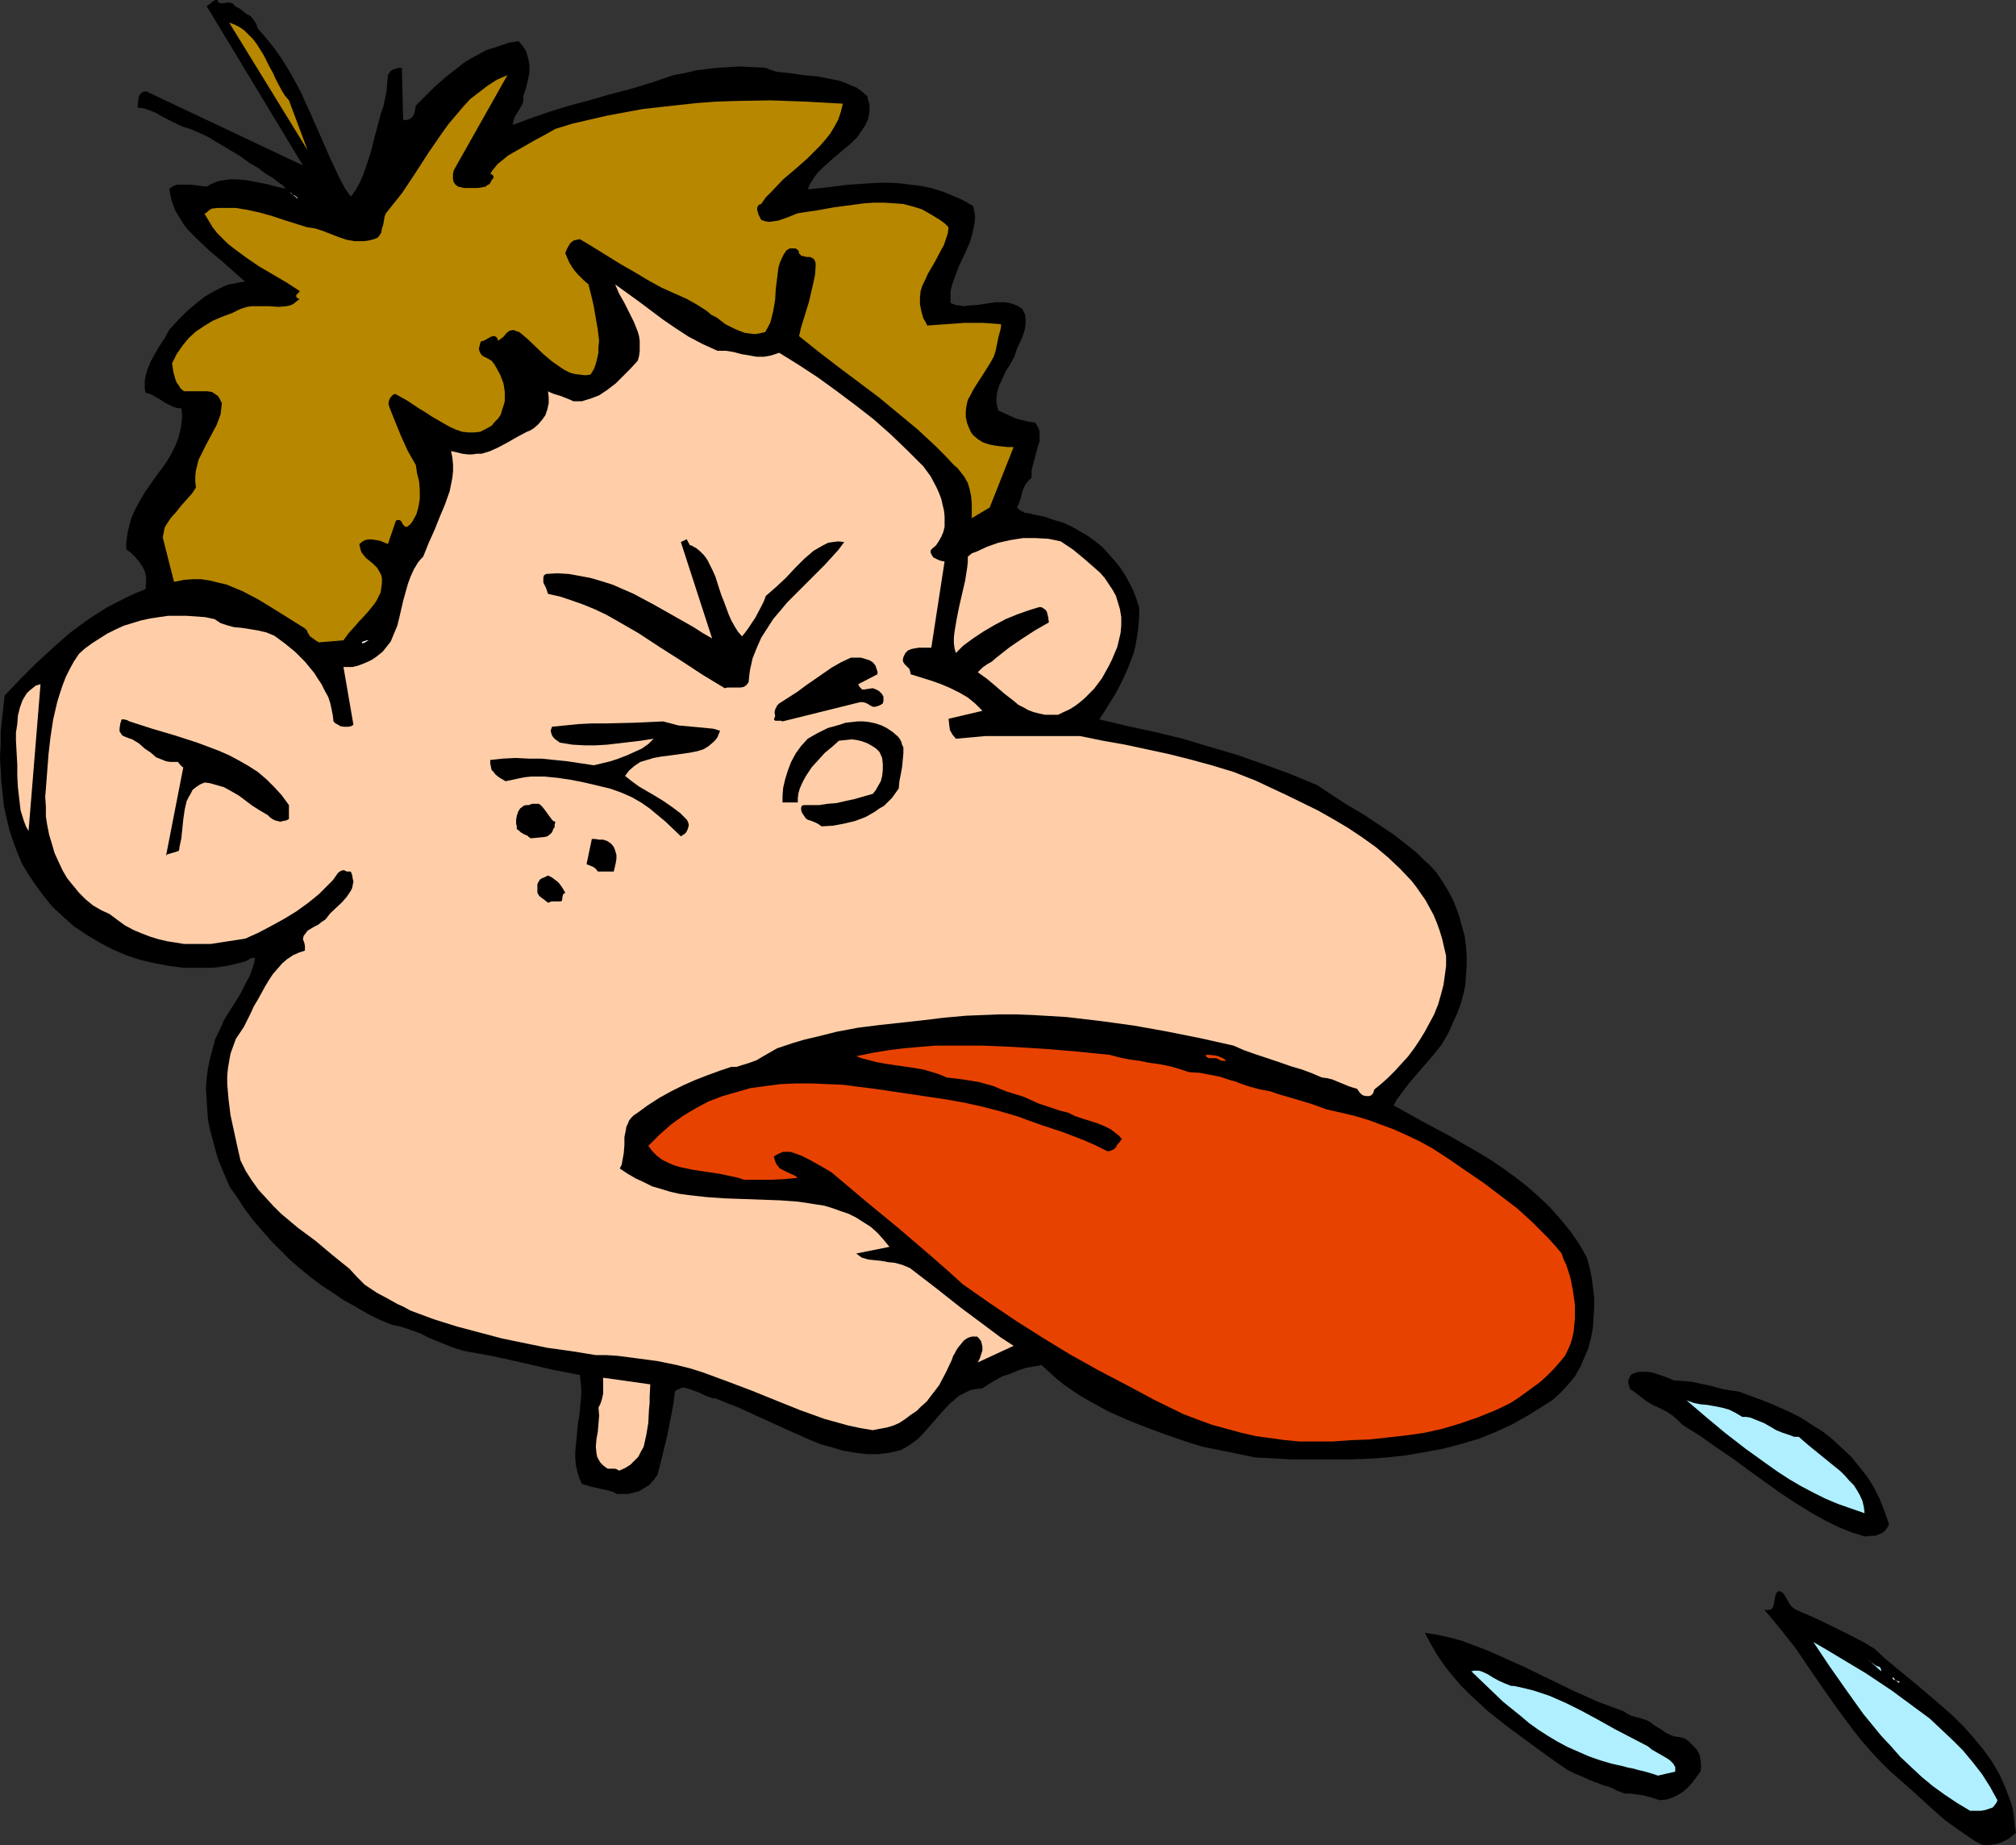 <?xml version="1.0" encoding="UTF-8" standalone="no"?>
<svg
   version="1.0"
   width="129.766mm"
   height="118.785mm"
   id="svg30"
   sodipodi:docname="Tongue Teaser 2.wmf"
   xmlns:inkscape="http://www.inkscape.org/namespaces/inkscape"
   xmlns:sodipodi="http://sodipodi.sourceforge.net/DTD/sodipodi-0.dtd"
   xmlns="http://www.w3.org/2000/svg"
   xmlns:svg="http://www.w3.org/2000/svg">
  <rect width="100%" height="100%" fill="#333333" stroke="none"/>
  <sodipodi:namedview
     id="namedview30"
     pagecolor="#ffffff"
     bordercolor="#000000"
     borderopacity="0.25"
     inkscape:showpageshadow="2"
     inkscape:pageopacity="0.0"
     inkscape:pagecheckerboard="0"
     inkscape:deskcolor="#d1d1d1"
     inkscape:document-units="mm" />
  <defs
     id="defs1">
    <pattern
       id="WMFhbasepattern"
       patternUnits="userSpaceOnUse"
       width="6"
       height="6"
       x="0"
       y="0" />
  </defs>
  <path
     style="fill:#000000;fill-opacity:1;fill-rule:evenodd;stroke:none"
     d="m 482.214,448.789 1.131,0.162 1.131,-0.162 1.131,-0.162 1.131,-0.323 0.97,-0.485 0.97,-0.485 0.97,-0.808 0.808,-0.646 -0.323,-1.939 -0.162,-1.939 -0.323,-1.939 -0.485,-1.778 -0.646,-1.616 -0.646,-1.778 -1.454,-3.232 -1.778,-3.071 -2.101,-2.909 -2.262,-2.747 -2.424,-2.747 -2.586,-2.586 -2.747,-2.424 -5.656,-4.848 -5.494,-4.525 -2.747,-2.263 -2.586,-2.424 -2.424,-1.454 -2.424,-1.293 -4.848,-2.424 -4.686,-2.263 -4.848,-2.101 -0.646,-0.485 -0.646,-0.646 -0.646,-1.131 -0.646,-1.131 -0.485,-0.646 -0.808,-0.485 -0.323,0.162 -0.323,0.162 -0.323,0.646 -0.162,0.808 -0.162,0.97 -0.162,0.808 -0.323,0.646 -0.323,0.323 h -0.323 l -0.646,0.162 -0.646,-0.162 3.878,4.687 3.717,4.687 3.394,5.01 3.555,5.171 3.555,5.01 3.717,5.01 1.939,2.424 2.101,2.424 2.262,2.424 2.262,2.263 2.747,2.424 2.747,2.424 5.333,4.848 2.747,2.424 2.909,2.101 3.07,2.101 1.454,0.97 z"
     id="path1" />
  <path
     style="fill:#ffffff;fill-opacity:1;fill-rule:evenodd;stroke:none"
     d="m 483.507,444.749 3.878,-1.131 z"
     id="path2" />
  <path
     style="fill:#afefff;fill-opacity:1;fill-rule:evenodd;stroke:none"
     d="m 479.305,440.547 h 2.586 l 0.97,-0.162 0.97,-0.323 0.97,-0.323 0.646,-0.808 0.323,-0.485 0.162,-0.485 -1.778,-3.232 -1.939,-3.071 -2.262,-2.909 -2.424,-2.909 -2.586,-2.586 -2.747,-2.586 -2.747,-2.586 -3.07,-2.263 -3.07,-2.263 -3.07,-2.263 -6.302,-4.202 -6.464,-3.879 -3.232,-1.939 -3.07,-1.778 3.878,5.818 4.202,5.98 4.04,5.656 4.363,5.333 2.424,2.586 2.262,2.586 2.586,2.424 2.586,2.424 2.747,2.263 2.909,2.101 2.909,1.939 z"
     id="path3" />
  <path
     style="fill:#000000;fill-opacity:1;fill-rule:evenodd;stroke:none"
     d="m 403.838,437.961 1.616,-0.162 1.454,-0.485 1.293,-0.646 1.293,-0.808 1.131,-0.97 1.131,-1.293 0.97,-1.293 0.97,-1.293 0.162,-1.454 -0.162,-1.293 -0.162,-1.131 -0.485,-1.131 -0.646,-0.808 -0.808,-0.808 -0.808,-0.808 -0.97,-0.646 -1.293,-0.323 -1.131,-0.162 -0.97,-0.323 -0.97,-0.485 -1.454,-0.97 -1.616,-0.97 -0.808,-0.646 -0.808,-0.485 -1.939,-0.646 -1.939,-0.485 -0.97,-0.485 -0.97,-0.646 -3.07,-1.131 -3.07,-1.131 -6.141,-2.747 -5.979,-2.909 -5.979,-2.909 -6.141,-2.747 -2.909,-1.293 -3.07,-1.131 -2.909,-1.131 -3.07,-0.808 -2.909,-0.646 -3.07,-0.485 1.454,2.747 1.616,2.747 1.778,2.586 1.939,2.424 1.939,2.263 2.101,2.101 2.262,2.101 2.262,2.101 4.686,3.717 4.848,3.555 4.848,3.555 4.848,3.394 1.939,0.97 1.939,0.808 1.778,0.808 1.778,0.646 1.616,0.646 0.808,0.162 0.808,0.323 1.616,0.808 1.778,0.646 h 1.293 l 1.293,0.162 1.131,0.162 0.97,0.162 1.778,0.485 z"
     id="path4" />
  <path
     style="fill:#afefff;fill-opacity:1;fill-rule:evenodd;stroke:none"
     d="m 403.353,431.982 4.202,-0.97 v -0.646 -0.485 l -0.323,-0.485 -0.162,-0.323 -0.808,-0.808 -0.97,-0.646 -1.131,-0.646 -1.131,-0.646 -1.131,-0.646 -0.97,-0.808 -4.04,-2.101 -4.04,-2.101 -4.04,-2.263 -3.878,-2.101 -3.878,-1.939 -4.04,-1.778 -3.878,-1.293 -1.939,-0.485 -2.101,-0.485 -0.808,-0.162 h -0.646 l -1.616,-0.646 -1.454,-0.646 -1.454,-0.808 -1.293,-0.808 -1.454,-0.646 -0.646,-0.162 h -0.646 -0.485 l -0.646,0.162 3.878,3.717 3.878,3.717 4.202,3.394 2.101,1.778 2.262,1.616 2.262,1.454 2.424,1.454 2.424,1.293 2.586,1.131 2.586,1.131 2.747,0.97 2.747,0.808 2.909,0.646 1.131,0.323 0.97,0.162 1.778,0.485 0.808,0.162 1.131,0.323 1.131,0.323 z"
     id="path5" />
  <path
     style="fill:#ffffff;fill-opacity:1;fill-rule:evenodd;stroke:none"
     d="m 461.852,409.356 h 0.162 l 0.162,-0.162 v 0 l -0.323,-0.162 -0.485,-0.162 -0.485,-0.162 -0.323,-0.162 -0.162,-0.323 v 0 l 0.162,-0.162 0.485,0.646 0.485,0.323 z"
     id="path6" />
  <path
     style="fill:#afefff;fill-opacity:1;fill-rule:evenodd;stroke:none"
     d="m 457.651,406.609 v -0.323 l -0.162,-0.485 -0.323,-0.323 -0.646,-0.162 -0.485,-0.323 -0.646,-0.485 -0.485,-0.323 -0.485,-0.485 z"
     id="path7" />
  <path
     style="fill:#000000;fill-opacity:1;fill-rule:evenodd;stroke:none"
     d="m 453.611,373.802 1.778,-0.162 h 0.808 l 0.808,-0.323 0.808,-0.323 0.646,-0.485 0.646,-0.808 0.485,-0.808 -1.131,-3.232 -1.131,-2.909 -1.454,-2.909 -1.616,-2.586 -1.939,-2.424 -1.939,-2.424 -2.262,-2.101 -2.262,-2.101 -2.424,-1.939 -2.586,-1.616 -2.747,-1.778 -2.909,-1.454 -2.909,-1.293 -3.07,-1.293 -3.07,-1.131 -3.07,-1.131 -2.101,-0.323 -1.939,-0.323 -1.778,-0.485 -1.939,-0.485 -3.878,-0.808 -1.939,-0.162 -2.262,-0.162 -1.131,-0.485 -1.293,-0.485 -1.454,-0.485 -1.454,-0.485 -1.293,-0.162 h -1.454 l -1.131,0.162 -1.131,0.485 -0.323,0.485 -0.323,0.646 -0.162,0.646 0.162,0.646 0.162,0.646 0.162,0.485 0.485,0.323 0.485,0.323 1.454,1.131 1.454,1.131 1.616,0.97 1.778,0.808 1.616,0.808 1.454,0.97 1.293,1.131 1.131,1.131 4.363,2.747 3.878,2.747 4.04,2.747 3.717,2.747 7.434,5.333 3.878,2.586 4.202,2.586 3.232,1.778 3.232,1.616 3.232,1.293 1.616,0.485 z"
     id="path8" />
  <path
     style="fill:#afefff;fill-opacity:1;fill-rule:evenodd;stroke:none"
     d="m 453.611,368.146 -0.162,-1.454 -0.323,-1.454 -0.646,-1.454 -0.646,-1.131 -0.808,-1.293 -1.131,-1.131 -0.97,-1.131 -1.131,-1.131 -2.586,-2.101 -2.586,-2.101 -2.586,-2.101 -2.424,-2.101 h -1.131 l -0.808,-0.323 -1.939,-0.646 -1.616,-0.646 -1.616,-0.97 -1.454,-0.808 -1.616,-0.646 -1.616,-0.646 -0.97,-0.162 h -0.97 l -1.616,-0.97 -1.616,-0.808 -1.778,-0.485 -1.616,-0.323 -1.778,-0.323 -1.778,-0.162 -1.616,-0.323 -1.778,-0.646 4.525,3.879 4.848,4.04 5.01,3.879 5.171,3.717 2.747,1.939 2.747,1.778 2.747,1.616 3.07,1.616 2.909,1.454 3.07,1.293 3.232,1.131 z"
     id="path9" />
  <path
     style="fill:#000000;fill-opacity:1;fill-rule:evenodd;stroke:none"
     d="m 150.126,363.459 h 1.293 1.454 l 1.293,-0.323 1.293,-0.323 1.293,-0.808 1.293,-0.808 0.97,-1.131 0.97,-1.293 0.646,-2.586 0.646,-2.586 1.131,-4.687 0.97,-5.01 0.485,-2.586 0.323,-2.747 0.485,-0.485 0.646,-0.162 0.485,-0.323 h 0.646 l 1.293,0.323 1.293,0.485 1.293,0.485 1.293,0.646 1.293,0.485 0.485,0.162 h 0.646 l 2.747,1.131 2.909,1.131 5.656,2.586 5.656,2.586 5.818,2.586 2.747,1.131 2.909,0.808 2.747,0.808 2.909,0.485 2.747,0.323 h 2.747 l 2.747,-0.323 2.747,-0.646 1.454,-0.808 1.454,-0.97 1.293,-0.97 1.131,-1.131 2.262,-2.586 2.101,-2.424 2.262,-2.424 1.131,-0.97 1.131,-0.97 1.293,-0.646 1.293,-0.646 1.454,-0.323 1.616,-0.162 1.454,-0.97 1.616,-0.97 1.778,-0.97 1.939,-0.646 1.939,-0.808 1.939,-0.646 1.939,-0.323 1.778,-0.323 1.778,1.616 1.778,1.616 1.778,1.454 2.101,1.454 1.939,1.293 2.262,1.293 4.363,2.424 4.686,2.101 4.848,1.939 4.848,1.778 4.686,1.616 2.101,0.646 2.101,0.646 4.04,0.808 4.04,0.808 2.262,0.485 2.262,0.485 9.05,0.485 h 4.525 4.686 4.686 l 4.686,-0.162 4.525,-0.323 4.525,-0.485 4.686,-0.808 4.363,-0.808 4.363,-1.131 4.363,-1.293 4.04,-1.616 4.202,-1.939 3.717,-2.101 3.878,-2.424 2.262,-1.454 1.939,-1.778 1.778,-1.939 1.616,-1.939 1.293,-2.263 0.97,-2.263 0.97,-2.263 0.646,-2.424 0.485,-2.586 0.162,-2.424 0.162,-2.586 v -2.424 l -0.323,-2.586 -0.323,-2.424 -0.485,-2.263 -0.646,-2.424 -1.939,-3.394 -2.262,-3.232 -2.424,-2.909 -2.424,-2.747 -2.747,-2.586 -2.747,-2.424 -2.909,-2.263 -2.909,-2.101 -3.07,-2.101 -3.232,-1.939 -6.464,-3.717 -6.949,-3.717 -6.949,-3.879 0.808,-1.454 0.97,-1.293 1.939,-2.586 1.939,-2.263 2.101,-2.424 1.939,-2.263 1.939,-2.424 1.616,-2.747 0.646,-1.454 0.646,-1.454 0.97,-2.101 0.808,-2.263 0.646,-2.263 0.485,-2.263 0.162,-2.424 0.162,-2.263 v -2.424 l -0.162,-2.424 -0.323,-2.424 -0.646,-2.263 -0.646,-2.424 -0.808,-2.263 -0.97,-2.263 -1.131,-2.101 -1.293,-2.101 -1.454,-2.101 -1.454,-1.616 -1.616,-1.454 -1.616,-1.616 -1.778,-1.454 -3.717,-2.909 -3.878,-2.586 -3.878,-2.586 -3.878,-2.263 -3.717,-2.424 -3.394,-2.263 -6.626,-2.747 -6.626,-2.424 -6.464,-2.263 -6.626,-1.939 -6.464,-1.939 -6.626,-1.616 -6.787,-1.454 -6.787,-1.616 1.939,-3.071 1.939,-3.071 1.616,-3.071 1.454,-3.232 1.293,-3.394 0.485,-1.778 0.323,-1.778 0.323,-1.939 0.162,-1.778 0.162,-1.939 v -2.101 l -0.646,-2.101 -0.808,-2.101 -0.97,-1.939 -0.97,-1.778 -1.293,-1.939 -1.293,-1.616 -1.454,-1.616 -1.454,-1.616 -1.778,-1.454 -1.778,-1.293 -1.939,-1.131 -1.939,-1.131 -2.101,-0.97 -2.262,-0.646 -2.262,-0.808 -2.424,-0.485 -1.293,-0.323 -1.131,-0.162 -0.97,-0.485 -0.485,-0.323 -0.485,-0.485 0.485,-0.97 0.323,-0.97 0.485,-1.939 0.323,-0.808 0.485,-0.97 0.646,-0.808 0.808,-0.808 v -0.97 -0.808 l 0.485,-1.939 0.485,-1.778 0.485,-1.778 0.485,-1.616 v -0.808 -0.808 -0.808 l -0.323,-0.808 -0.323,-0.646 -0.485,-0.646 -1.454,-0.162 -1.293,-0.323 -1.293,-0.323 -0.97,-0.323 -2.101,-0.97 -1.778,-0.808 -0.323,-1.131 -0.162,-0.97 v -1.131 l 0.162,-0.97 0.162,-0.808 0.323,-0.97 0.808,-1.778 0.808,-1.778 1.131,-1.778 0.97,-1.778 0.646,-1.939 1.131,-2.424 0.485,-1.293 0.323,-1.131 0.162,-1.293 V 77.572 l -0.162,-1.131 -0.646,-1.293 -0.97,-0.646 -1.131,-0.485 -1.131,-0.323 -1.131,-0.162 h -2.101 l -2.262,0.323 -2.101,0.323 -2.262,0.162 -1.131,0.162 -0.97,-0.162 -1.131,-0.162 -1.131,-0.485 v -1.454 -1.293 l 0.323,-1.454 0.485,-1.454 1.131,-3.071 1.454,-3.071 1.293,-2.909 0.485,-1.616 0.323,-1.454 0.323,-1.454 0.162,-1.454 -0.162,-1.454 -0.323,-1.454 -2.586,-1.454 -2.586,-1.131 -2.424,-0.97 -2.586,-0.808 -2.424,-0.485 -2.586,-0.323 -2.586,-0.323 -2.424,-0.162 h -2.586 l -2.586,0.162 -5.01,0.323 -5.01,0.646 -4.848,0.485 0.646,-1.454 0.808,-1.293 0.97,-1.293 1.293,-1.293 2.909,-2.586 2.909,-2.424 1.293,-1.131 1.293,-1.293 0.97,-1.454 0.97,-1.454 0.646,-1.454 0.323,-1.778 v -0.808 -0.97 l -0.323,-0.97 -0.162,-0.97 -1.293,-1.131 -1.293,-0.97 -1.616,-0.646 -1.454,-0.646 -1.454,-0.485 -1.778,-0.323 -3.232,-0.646 -3.555,-0.323 -3.232,-0.485 -3.232,-0.323 -1.454,-0.485 -1.293,-0.485 -3.07,-0.162 -3.07,-0.162 -2.747,0.162 -2.747,0.162 -2.747,0.323 -2.586,0.323 -2.586,0.646 -2.747,0.485 -5.171,1.778 -5.333,1.616 -5.01,1.293 -5.01,1.454 -4.848,1.293 -4.686,1.454 -4.686,1.616 -4.363,1.616 0.162,-0.97 0.323,-0.97 0.97,-1.616 0.485,-0.808 0.485,-0.808 0.162,-0.97 v -0.97 l 0.646,-1.939 0.485,-1.939 0.323,-1.778 v -1.939 l -0.323,-1.616 -0.485,-1.616 -0.808,-1.293 -0.485,-0.485 -0.485,-0.646 -2.262,0.323 -1.939,0.646 -1.939,0.646 -1.939,0.646 -1.778,0.97 -1.778,0.97 -1.616,0.97 -1.616,1.293 -2.909,2.263 -2.747,2.424 -1.293,1.293 -1.131,1.131 -2.101,2.101 -0.162,0.97 -0.162,0.808 -0.323,0.646 -0.323,0.485 -0.485,0.323 -0.485,0.162 -0.485,0.162 -0.646,-0.162 -0.323,-12.606 H 96.96 l -0.97,0.323 -0.485,0.162 -0.485,0.323 -0.323,0.485 -0.323,0.485 -0.162,1.939 -0.162,1.939 -0.808,3.879 -0.646,1.778 -0.485,1.939 -0.485,1.778 -0.485,1.778 -0.485,1.939 -0.485,1.939 -1.293,3.879 -0.646,1.778 -0.808,1.778 -0.97,1.778 -1.131,1.454 -1.454,-2.101 L 82.578,43.311 81.446,40.887 80.315,38.463 78.053,33.292 75.629,27.797 73.205,22.464 71.75,19.716 70.296,17.131 68.68,14.545 66.902,11.959 64.963,9.535 62.862,7.111 62.539,6.464 62.378,5.818 61.57,4.687 60.923,3.879 59.954,3.394 59.146,2.747 58.338,2.101 57.368,1.616 56.56,0.808 55.914,0.646 h -0.646 l -1.131,0.162 h -0.485 L 53.328,0.646 53.005,0.485 V 0 h -0.485 l -0.485,0.162 -0.485,0.323 -0.485,0.485 L 50.258,1.454 73.69,40.241 35.39,22.14 v 0.162 h -0.485 l -0.485,0.323 -0.323,0.323 -0.323,0.485 -0.162,1.293 -0.162,1.454 1.454,0.162 1.454,0.485 1.616,0.646 1.616,0.97 1.616,0.808 1.616,0.808 1.778,0.808 1.616,0.485 2.262,0.97 2.101,0.97 4.04,2.424 4.04,2.424 1.939,1.454 2.262,1.293 1.616,1.293 1.939,1.131 1.616,1.293 0.808,0.485 0.646,0.808 -2.262,-0.485 -2.424,-0.646 -2.586,-0.485 -2.424,-0.485 -2.586,-0.162 h -1.131 l -1.293,0.162 -1.131,0.162 -1.131,0.323 -1.131,0.485 -1.131,0.646 -1.293,-0.162 -1.293,-0.162 -1.293,-0.162 H 45.248 44.117 43.147 l -0.97,0.323 -0.97,0.646 0.323,1.939 0.485,1.778 0.646,1.616 0.97,1.616 0.97,1.616 1.131,1.454 2.586,2.586 2.747,2.586 2.909,2.424 2.909,2.586 2.747,2.424 -1.293,0.162 -1.454,0.323 -1.131,0.162 -1.293,0.485 -2.262,1.131 -2.262,1.293 -2.262,1.778 -2.101,1.778 -2.101,2.101 -2.262,2.424 -1.131,2.101 -1.293,1.939 -1.131,1.939 -0.97,1.778 -0.808,1.939 -0.485,1.778 -0.162,0.97 v 0.97 0.97 l 0.162,0.97 1.454,0.485 1.131,0.646 1.131,0.646 0.97,0.646 1.939,0.97 0.97,0.323 1.131,0.162 0.162,1.293 v 1.131 l -0.162,1.293 -0.162,1.131 -0.485,2.101 -0.808,2.101 -0.97,1.939 -1.131,1.939 -2.586,3.555 -2.747,3.879 -1.131,1.939 -1.131,2.101 -0.97,2.101 -0.646,2.424 -0.323,1.293 -0.162,1.293 -0.162,1.293 v 1.454 l 1.131,0.808 0.97,0.97 0.97,1.131 0.808,1.131 0.646,1.293 0.323,1.293 v 1.454 l -0.162,1.616 -2.424,0.97 -2.424,1.131 -4.686,2.424 -2.262,1.454 -2.262,1.454 -4.363,3.232 -4.04,3.555 -4.04,3.717 -3.878,3.879 -3.878,4.04 -0.646,5.818 -0.323,3.071 v 3.071 L 0,184.235 l 0.162,2.909 0.162,3.071 0.323,2.909 0.323,3.071 0.646,2.909 0.646,2.747 0.97,2.909 0.97,2.586 1.131,2.747 1.454,2.424 1.616,2.424 2.101,2.909 2.262,2.747 2.586,2.424 2.747,2.424 2.909,1.939 3.232,1.939 3.07,1.616 3.394,1.454 3.394,1.131 3.555,0.808 3.394,0.646 3.717,0.485 h 3.394 3.555 l 3.555,-0.485 3.394,-0.808 0.646,-0.162 0.485,-0.162 0.808,-0.485 0.646,-0.323 h 0.808 l -0.162,0.97 -0.323,1.131 -0.808,2.263 -1.131,2.101 -1.131,2.263 -2.747,4.363 -1.293,2.101 -0.97,2.263 -1.131,2.263 -0.646,2.424 -0.646,2.424 -0.485,2.424 -0.323,2.424 -0.162,2.424 0.162,2.424 0.162,2.586 0.162,2.424 0.485,2.424 0.646,2.424 0.646,2.424 0.646,2.263 0.97,2.424 0.97,2.263 0.97,2.263 1.939,2.747 1.778,2.747 2.101,2.747 2.101,2.424 2.262,2.586 2.262,2.263 2.262,2.263 2.424,2.101 2.586,2.101 2.586,1.939 2.747,1.778 2.586,1.778 2.909,1.616 2.747,1.616 2.909,1.454 3.07,1.293 2.262,0.485 2.424,0.808 2.262,0.808 2.262,1.131 4.363,1.778 2.101,0.808 2.262,0.646 7.11,1.293 7.272,1.616 6.949,1.616 3.394,0.646 3.232,0.646 0.162,1.616 0.162,1.616 v 1.616 l -0.162,1.778 -0.323,3.394 -0.323,1.778 -0.162,1.778 -0.323,3.394 -0.162,1.616 v 1.778 l 0.162,1.616 0.323,1.454 0.485,1.616 0.646,1.454 2.262,0.646 2.101,0.485 2.262,0.485 0.97,0.323 z"
     id="path10" />
  <path
     style="fill:#ffcea8;fill-opacity:1;fill-rule:evenodd;stroke:none"
     d="m 150.611,357.803 1.454,-0.646 1.293,-0.808 0.97,-0.97 0.97,-0.97 0.646,-1.293 0.646,-1.131 0.323,-1.454 0.323,-1.454 0.485,-2.909 0.162,-3.232 0.162,-1.616 v -1.454 l 0.162,-3.071 -11.474,-1.616 v 3.879 l -0.323,1.454 -0.323,0.97 -0.485,0.97 0.162,1.939 -0.162,1.939 -0.162,1.939 -0.323,1.778 -0.162,1.939 0.162,1.616 0.162,0.808 0.323,0.646 0.485,0.808 0.646,0.646 0.646,0.485 0.485,0.323 h 0.485 0.485 0.485 0.323 l 0.485,0.162 z"
     id="path11" />
  <path
     style="fill:#e84200;fill-opacity:1;fill-rule:evenodd;stroke:none"
     d="m 316.089,350.692 h 8.242 l 4.363,-0.323 4.363,-0.162 4.525,-0.485 4.363,-0.485 4.525,-0.646 4.363,-0.97 4.363,-1.293 4.202,-1.454 4.04,-1.616 2.101,-0.97 1.939,-0.97 1.778,-1.131 1.778,-1.293 1.778,-1.293 1.778,-1.293 1.616,-1.454 1.616,-1.616 1.454,-1.616 1.454,-1.778 0.646,-1.293 0.646,-1.454 0.485,-1.616 0.323,-1.454 0.162,-1.616 0.162,-1.616 v -1.778 -1.616 l -0.485,-3.394 -0.646,-3.232 -0.97,-3.071 -0.646,-1.293 -0.485,-1.454 -1.616,-1.939 -1.778,-1.939 -1.939,-1.939 -1.778,-1.778 -3.717,-3.394 -4.04,-3.071 -4.04,-3.071 -4.04,-2.747 -4.202,-2.909 -4.202,-2.747 -3.232,-1.778 -3.07,-1.454 -3.232,-1.454 -3.07,-1.131 -3.07,-1.131 -3.232,-0.97 -3.394,-0.808 -3.555,-0.808 -1.778,-0.646 -1.778,-0.646 -3.232,-0.97 -1.616,-0.485 -3.394,-0.97 -1.778,-0.646 -2.586,-0.485 -2.424,-0.646 -2.424,-0.808 -1.131,-0.485 -1.293,-0.323 -2.424,-0.808 -2.424,-0.485 -2.586,-0.485 -2.586,-0.162 -2.424,-0.808 -2.262,-0.646 -2.424,-0.485 -2.424,-0.323 -2.424,-0.485 -2.424,-0.323 -2.424,-0.485 -2.424,-0.646 -7.918,-0.808 -7.757,-0.646 -7.757,-0.485 -7.595,-0.323 h -7.757 -3.717 l -3.878,0.323 -3.717,0.323 -3.878,0.485 -3.878,0.646 -3.878,0.808 1.293,0.485 1.293,0.323 2.424,0.646 2.747,0.485 5.656,0.808 2.909,0.485 2.747,0.808 1.454,0.485 1.454,0.646 4.04,0.485 1.939,0.323 1.939,0.323 1.778,0.485 1.778,0.485 1.454,0.646 1.616,0.646 2.101,0.646 2.101,0.646 1.778,0.808 1.778,0.808 3.394,1.131 1.939,0.646 1.939,0.485 1.616,0.808 1.939,0.646 3.555,1.131 1.616,0.646 1.616,0.808 1.454,1.131 0.646,0.485 0.646,0.808 -0.323,0.323 -0.323,0.485 -0.485,0.485 -0.323,0.646 -0.485,0.485 -0.646,0.323 -0.646,0.162 h -0.323 l -0.323,-0.162 -2.586,-1.293 -2.586,-1.131 -5.01,-1.939 -5.333,-1.778 -2.747,-0.97 -3.07,-1.131 -4.363,-1.293 -4.363,-1.131 -4.363,-0.97 -4.525,-0.808 -8.726,-1.293 -8.726,-1.293 -3.878,-0.485 -3.717,-0.485 -3.878,-0.162 -3.878,-0.162 h -3.717 l -3.717,0.162 -3.717,0.485 -3.555,0.485 -3.394,0.97 -3.394,0.97 -3.394,1.293 -3.07,1.616 -3.232,1.939 -2.909,2.101 -2.747,2.424 -2.747,2.747 0.97,1.293 1.131,1.131 1.293,0.97 1.293,0.646 1.454,0.646 1.616,0.485 3.07,0.646 3.232,0.485 3.232,0.485 3.07,0.646 1.454,0.323 1.454,0.485 h 3.555 3.232 l 3.07,-0.162 3.232,-0.323 -0.646,-0.485 -1.778,-0.808 -0.97,-0.485 -0.97,-0.485 -0.646,-0.808 -0.323,-0.485 -0.162,-0.485 -0.162,-0.485 -0.162,-0.646 0.808,-0.485 0.646,-0.323 0.808,-0.323 h 0.808 0.97 l 0.97,0.323 1.778,0.646 1.939,0.97 3.717,2.101 1.616,0.97 8.242,6.949 8.242,6.788 7.918,6.788 3.878,3.394 3.555,3.232 6.464,4.525 6.464,4.363 6.626,4.202 6.626,4.04 6.949,3.879 6.787,3.555 6.949,3.717 6.949,3.394 3.394,1.293 3.555,1.293 3.555,0.97 3.555,0.97 3.555,0.808 3.555,0.485 3.555,0.485 z"
     id="path12" />
  <path
     style="fill:#ffcea8;fill-opacity:1;fill-rule:evenodd;stroke:none"
     d="m 212.342,347.945 1.616,-0.323 1.778,-0.323 1.616,-0.485 1.454,-0.646 1.454,-0.97 1.293,-0.97 1.454,-0.97 1.131,-1.131 1.293,-1.131 0.97,-1.293 1.131,-1.454 0.97,-1.293 1.616,-3.071 1.454,-3.071 0.323,-0.97 0.323,-0.485 0.323,-0.646 0.485,-0.808 0.808,-0.97 0.646,-0.808 0.97,-0.646 0.97,-0.323 h 0.646 0.646 l 0.485,0.485 0.485,0.646 0.162,0.646 0.162,0.808 v 0.808 l -0.323,0.97 -0.323,0.97 -0.485,0.97 8.726,-4.04 -3.232,-2.101 -3.232,-2.424 -6.302,-4.687 -3.07,-2.424 -3.07,-2.424 -6.302,-4.848 -1.939,-0.808 -1.778,-0.485 -1.616,-0.162 -1.778,-0.323 -1.616,-0.162 -1.454,-0.162 -1.616,-0.485 -0.646,-0.485 -0.646,-0.485 8.08,-1.616 -1.454,-1.778 -1.454,-1.616 -1.616,-1.454 -1.778,-1.131 -1.778,-1.131 -1.939,-0.97 -1.939,-0.646 -1.778,-0.646 -2.101,-0.646 -2.101,-0.323 -4.202,-0.646 -4.363,-0.323 -8.888,-0.323 -4.686,-0.162 -4.525,-0.323 -4.363,-0.485 -2.262,-0.323 -2.101,-0.485 -2.101,-0.646 -2.262,-0.646 -1.939,-0.97 -2.101,-0.97 -1.939,-1.131 -1.939,-1.293 0.485,-0.97 0.162,-0.97 0.323,-1.778 0.162,-1.939 v -1.939 l 0.323,-1.616 0.162,-0.97 0.323,-0.646 0.323,-0.808 0.485,-0.646 0.646,-0.646 0.97,-0.646 2.424,-1.778 2.747,-1.778 2.909,-1.616 2.909,-1.454 2.909,-1.293 2.909,-1.131 3.07,-1.131 2.909,-0.97 h 1.293 l 0.97,-0.323 2.101,-0.646 1.778,-0.646 1.616,-0.97 3.394,-1.939 1.939,-0.646 1.939,-0.646 2.747,-0.808 2.747,-0.646 5.171,-1.293 5.171,-0.97 5.171,-0.646 10.342,-1.131 5.333,-0.646 5.333,-0.485 4.04,-0.162 4.202,-0.162 h 4.04 l 4.202,0.162 8.08,0.485 8.242,0.97 8.242,1.131 8.08,1.454 8.08,1.616 7.918,1.778 2.586,1.131 2.747,0.97 5.818,1.939 2.747,0.97 2.747,0.808 2.586,0.97 2.262,0.97 1.293,0.162 1.293,0.323 1.131,0.485 0.808,0.323 1.939,0.808 0.97,0.323 1.131,0.323 0.323,0.485 0.485,0.646 0.646,0.485 0.808,0.162 h 0.646 l 0.485,-0.162 0.323,-0.323 0.162,-0.162 0.162,-0.485 0.162,-0.485 1.778,-1.454 1.616,-1.454 1.616,-1.616 1.616,-1.778 1.616,-1.778 1.454,-1.939 1.293,-1.939 1.293,-2.101 1.131,-2.101 1.131,-2.101 0.97,-2.424 0.646,-2.263 0.646,-2.424 0.323,-2.263 0.323,-2.424 v -2.424 l -0.485,-2.101 -0.485,-2.101 -0.646,-2.101 -0.646,-1.778 -0.808,-1.939 -0.97,-1.778 -0.97,-1.778 -1.131,-1.616 -1.131,-1.616 -1.131,-1.454 -2.747,-2.909 -2.909,-2.747 -3.07,-2.586 -3.394,-2.424 -3.394,-2.263 -3.555,-2.101 -3.717,-2.101 -7.595,-3.717 -7.595,-3.555 -5.333,-2.101 -5.333,-1.616 -5.333,-1.454 -5.171,-1.293 -10.504,-2.263 -5.494,-0.97 -5.494,-1.131 h -7.757 -7.595 -7.595 l -3.555,0.323 -3.717,0.323 -0.808,-0.97 -0.646,-1.131 -0.162,-1.293 -0.162,-1.454 8.242,-1.939 -1.778,-1.778 -1.778,-1.454 -1.939,-1.131 -2.262,-1.131 -2.262,-0.97 -2.262,-0.808 -5.171,-1.616 -0.162,-0.808 -0.162,-0.485 -0.485,-0.485 -0.323,-0.323 -0.323,-0.323 -0.323,-0.485 -0.162,-0.485 0.162,-0.808 0.485,-0.97 0.646,-0.646 0.808,-0.323 0.808,-0.162 0.97,-0.162 h 1.131 0.97 0.97 l 3.232,-21.009 h -0.323 l -0.646,-0.162 -0.485,-0.162 -0.646,-0.323 -0.646,-0.323 -0.323,-0.485 -0.323,-0.646 v -0.485 l 0.162,-0.323 1.131,-0.97 0.646,-0.97 0.646,-1.131 0.485,-1.131 0.323,-1.293 v -1.293 -1.293 l -0.162,-1.454 -0.323,-1.293 -0.323,-1.454 -0.485,-1.293 -0.646,-1.454 -1.454,-2.747 -1.778,-2.424 -3.878,-3.879 -4.04,-3.879 -4.202,-3.717 -4.363,-3.394 -4.525,-3.394 -4.686,-3.394 -4.686,-3.071 -4.686,-2.909 -0.97,0.323 -0.97,0.323 -0.808,0.162 -0.97,0.162 h -1.778 l -1.778,-0.323 -1.939,-0.323 -1.778,-0.485 -1.939,-0.323 h -2.101 l -3.555,-1.616 -3.394,-1.778 -3.232,-2.101 -3.07,-2.101 -5.818,-4.363 -2.909,-2.101 -2.909,-2.101 0.97,2.263 1.293,2.263 1.131,2.263 1.131,2.263 0.97,2.424 0.323,1.131 0.162,1.131 v 1.293 1.131 l -0.162,1.293 -0.323,1.131 -1.778,1.939 -1.778,1.778 -1.778,1.778 -2.101,1.616 -1.939,1.293 -2.101,0.808 -1.131,0.323 -0.97,0.323 h -0.97 -1.131 l -0.646,-0.323 -0.808,-0.323 -1.616,-0.646 -1.616,-0.485 -0.808,-0.323 -0.646,-0.323 0.162,1.454 v 1.454 l -0.323,1.454 -0.485,1.454 -0.808,1.131 -0.97,1.131 -1.131,0.97 -0.808,0.485 -0.808,0.323 -2.424,1.293 -2.262,1.293 -2.101,1.131 -2.101,0.97 -2.101,0.646 h -1.131 l -1.131,0.162 h -1.131 l -1.293,-0.162 -1.293,-0.323 -1.454,-0.323 0.323,1.616 0.162,1.616 v 1.616 l -0.162,1.616 -0.323,1.616 -0.323,1.616 -1.131,3.232 -1.293,3.071 -1.293,3.232 -1.454,3.232 -1.293,3.232 -0.646,0.646 -0.646,0.808 -0.97,1.616 -0.808,1.778 -0.646,1.778 -1.131,4.04 -0.97,4.202 -0.485,1.939 -0.808,1.939 -0.808,1.939 -1.293,1.616 -0.646,0.808 -0.808,0.646 -0.808,0.646 -0.97,0.646 -0.97,0.485 -1.131,0.485 -1.293,0.485 -1.293,0.323 h -2.262 l 2.424,14.06 -0.485,0.323 -0.646,0.162 h -0.646 -0.646 l -0.808,-0.162 -0.485,-0.323 -0.646,-0.323 -0.485,-0.485 -0.162,-1.454 -0.323,-1.616 -0.323,-1.454 -0.485,-1.454 -0.808,-1.454 -0.808,-1.616 -0.97,-1.454 -0.808,-1.293 -2.262,-2.747 -2.424,-2.424 -2.586,-2.101 -2.424,-1.778 -1.939,-0.808 -2.101,-0.485 -1.939,-0.323 -2.101,-0.323 -1.778,-0.162 -1.778,-0.485 -1.454,-0.485 -1.454,-0.97 -2.262,-0.485 -2.262,-0.162 -2.262,-0.162 h -2.262 -2.262 l -2.262,0.323 -2.101,0.323 -2.262,0.485 -2.101,0.646 -2.101,0.646 -2.101,0.97 -1.939,0.97 -1.778,1.131 -1.778,1.131 -1.778,1.293 -1.454,1.293 -1.293,1.939 -0.97,1.778 -0.97,1.939 -0.808,2.101 -0.646,1.939 -0.646,2.101 -0.97,4.202 -0.646,4.202 -0.485,4.202 -0.323,4.202 -0.323,4.202 -0.162,2.101 0.162,2.263 v 2.424 l 0.323,2.101 0.485,2.424 0.646,2.101 0.646,2.263 0.97,2.101 0.97,2.101 1.131,1.939 1.454,1.778 1.454,1.778 1.616,1.616 1.778,1.454 1.939,1.131 2.101,0.97 1.939,1.454 1.778,1.293 2.101,1.131 1.939,0.808 2.101,0.808 2.101,0.646 2.101,0.485 2.101,0.323 1.939,0.323 h 2.262 2.101 2.101 l 4.202,-0.646 4.202,-0.646 3.232,-1.454 3.07,-1.616 3.232,-1.778 2.909,-1.778 2.909,-2.101 2.586,-2.101 2.262,-2.263 1.131,-1.131 0.808,-1.131 0.323,-0.485 0.323,-0.323 0.485,-0.323 0.485,-0.162 h 0.323 l 0.646,0.323 h 0.485 0.485 l 0.323,0.808 0.162,0.97 0.162,0.646 -0.162,0.808 -0.162,0.808 -0.323,0.646 -0.97,1.454 -1.131,1.293 -2.909,2.747 -1.131,1.454 -0.97,0.646 -0.808,0.646 -0.97,0.485 -0.808,0.485 -0.808,0.485 -0.485,0.646 -0.485,0.646 -0.162,0.808 0.323,0.808 0.162,0.808 v 1.131 l -1.454,0.485 -1.454,0.646 -1.454,0.97 -1.131,0.97 -1.131,1.293 -1.131,1.293 -0.97,1.454 -0.97,1.616 -1.778,3.232 -0.97,1.616 -0.808,1.778 -1.616,3.232 -0.97,1.454 -0.97,1.454 -0.646,1.778 -0.646,1.778 -0.323,1.778 -0.323,1.939 -0.162,1.778 v 1.939 l 0.323,3.717 0.485,3.879 0.808,3.717 0.808,3.717 0.808,3.555 1.293,2.586 1.454,2.263 1.616,2.263 1.778,1.939 1.778,1.939 1.939,1.939 4.04,3.394 4.363,3.232 4.04,3.394 4.202,3.394 1.778,1.939 1.939,1.939 1.454,0.97 1.454,0.97 2.424,1.293 2.586,1.454 1.454,0.646 1.778,0.97 5.656,2.101 5.656,1.778 5.494,1.454 5.494,1.454 5.494,1.131 5.494,1.131 5.818,0.808 5.979,0.97 h 2.586 l 2.586,0.162 5.01,0.646 4.848,0.646 4.686,0.97 3.232,0.808 3.07,0.97 6.141,2.263 5.979,2.263 5.979,2.424 5.656,2.263 5.818,2.101 2.909,0.808 2.909,0.808 3.07,0.646 z"
     id="path13" />
  <path
     style="fill:#e84200;fill-opacity:1;fill-rule:evenodd;stroke:none"
     d="m 297.182,258.09 h 1.131 l -0.323,-0.323 -0.485,-0.323 -1.131,-0.485 -0.646,-0.162 -1.454,-0.162 h -0.97 l 0.162,0.485 0.323,0.162 0.323,0.162 h 0.646 1.131 l 0.646,0.323 z"
     id="path14" />
  <path
     style="fill:#000000;fill-opacity:1;fill-rule:evenodd;stroke:none"
     d="m 133.32,219.627 0.485,-0.162 0.323,-0.162 h 0.808 0.97 0.485 l 0.323,-0.162 0.162,-1.131 0.162,-0.485 0.485,-0.323 -0.646,-1.131 -0.808,-1.131 -0.485,-0.485 -0.646,-0.485 -0.646,-0.485 -0.97,-0.485 -0.97,0.485 -0.485,0.162 -0.485,0.323 -0.323,0.485 -0.323,0.646 v 0.808 1.293 l 0.485,0.808 0.646,0.485 0.646,0.485 z"
     id="path15" />
  <path
     style="fill:#000000;fill-opacity:1;fill-rule:evenodd;stroke:none"
     d="m 145.44,212.031 h 3.878 l 0.485,-2.101 0.162,-0.97 v -0.97 l -0.323,-1.131 -0.323,-0.808 -0.646,-0.808 -0.97,-0.646 -0.97,-0.323 h -0.97 l -0.97,-0.162 h -0.808 l -1.293,6.141 0.808,0.323 0.808,0.323 0.646,0.485 0.485,0.646 z"
     id="path16" />
  <path
     style="fill:#000000;fill-opacity:1;fill-rule:evenodd;stroke:none"
     d="m 40.4,208.153 0.323,-0.323 0.646,-0.162 0.485,-0.162 0.646,-0.162 0.485,-0.162 0.485,-0.162 0.162,-0.485 v -0.323 l 0.485,-2.263 0.485,-4.687 0.323,-2.263 0.485,-2.101 0.485,-0.97 0.485,-0.808 0.485,-0.97 0.808,-0.646 0.97,-0.646 1.131,-0.485 1.293,0.162 1.131,0.323 1.131,0.323 1.131,0.323 1.778,0.97 1.939,1.131 3.232,2.424 1.778,1.131 1.939,1.131 0.485,0.485 0.646,0.485 0.646,0.323 0.646,0.162 0.646,0.162 0.646,-0.162 0.808,-0.162 0.646,-0.323 v -0.162 -3.394 0.162 l -1.778,-2.424 -1.778,-1.939 -1.939,-1.939 -2.101,-1.778 -2.262,-1.454 -2.262,-1.293 -2.424,-1.293 -2.586,-1.131 -2.586,-0.97 -2.586,-0.97 -5.494,-1.778 -2.747,-0.808 -2.747,-0.808 -5.494,-1.778 -0.646,-0.323 -0.646,-0.162 h -0.485 -0.162 l -0.323,1.131 -0.162,1.131 v 0.646 l 0.323,0.485 0.323,0.485 0.646,0.323 0.808,0.323 0.97,0.323 1.616,0.97 1.454,1.293 1.454,0.97 1.293,1.131 1.616,0.646 0.808,0.323 0.97,0.162 h 0.97 0.97 l 0.323,0.485 0.485,0.485 0.323,0.323 h 0.162 z"
     id="path17" />
  <path
     style="fill:#000000;fill-opacity:1;fill-rule:evenodd;stroke:none"
     d="m 129.118,203.951 1.778,-0.162 1.616,-0.162 0.646,-0.162 0.646,-0.485 0.485,-0.485 0.323,-0.808 0.323,-0.485 v -0.646 l 0.162,-0.485 v -0.162 l -0.485,-0.162 -0.323,-0.323 -0.485,-0.646 -1.293,-1.778 -0.646,-0.808 -0.323,-0.323 -0.485,-0.323 h -0.485 -0.485 -0.646 l -0.808,0.323 h -0.646 l -0.646,0.162 -0.323,0.323 -0.485,0.323 -0.485,0.808 -0.323,0.97 -0.162,0.97 v 0.97 l 0.162,0.646 v 0.646 l 0.646,0.485 0.323,0.323 0.808,0.485 0.808,0.323 0.323,0.323 z"
     id="path18" />
  <path
     style="fill:#000000;fill-opacity:1;fill-rule:evenodd;stroke:none"
     d="m 165.64,203.466 0.485,-0.323 0.485,-0.323 0.323,-0.323 0.323,-0.646 0.162,-0.485 0.162,-0.646 -0.162,-0.646 -0.323,-0.646 -1.616,-1.616 -1.939,-1.454 -2.101,-1.454 -2.101,-1.293 -1.939,-1.131 -1.939,-1.131 -1.778,-1.293 -1.616,-1.293 0.485,-0.646 0.485,-0.646 1.293,-1.131 1.454,-0.97 1.616,-0.485 1.616,-0.485 1.778,-0.323 3.717,-0.485 3.394,-0.485 1.616,-0.323 1.616,-0.485 1.293,-0.808 1.131,-0.97 0.485,-0.485 0.485,-0.646 0.323,-0.808 0.323,-0.808 -1.616,-0.485 -1.616,-0.162 -3.394,-0.323 -3.555,-0.323 -1.778,-0.485 -1.939,-0.485 -7.11,0.323 -6.787,0.162 h -3.394 l -3.232,0.162 -3.232,0.323 -3.232,0.323 -0.162,0.485 -0.162,0.485 0.162,0.646 0.162,0.485 0.323,0.485 0.485,0.485 1.131,0.808 3.07,0.485 2.909,0.162 h 2.747 l 2.747,-0.162 5.494,-0.646 2.747,-0.323 3.07,-0.485 -1.293,1.293 -1.616,1.131 -1.778,0.808 -1.778,0.808 -2.101,0.808 -1.939,0.646 -4.04,0.97 -6.464,-0.97 -6.302,-0.646 h -3.07 l -3.232,-0.162 -3.07,0.162 -3.07,0.323 v 0.808 l 0.162,0.808 0.162,0.808 0.485,0.485 0.485,0.646 0.808,0.646 0.808,0.485 0.808,0.485 1.616,-0.323 1.454,-0.323 1.616,-0.323 1.616,-0.162 h 3.232 l 3.232,0.323 3.232,0.485 3.232,0.646 6.141,1.454 2.747,0.97 2.586,1.131 2.262,1.293 2.101,1.454 1.939,1.616 1.939,1.616 z"
     id="path19" />
  <path
     style="fill:#ffcea8;fill-opacity:1;fill-rule:evenodd;stroke:none"
     d="m 6.949,202.173 2.909,-35.716 -1.131,0.323 -0.808,0.646 -0.808,0.646 -0.646,0.646 -0.485,0.808 -0.485,0.808 -0.646,1.778 -0.485,1.939 -0.162,2.101 -0.323,2.101 v 1.939 l 0.162,2.909 0.162,2.909 v 2.747 l 0.162,2.909 0.323,2.747 0.323,2.747 0.808,2.586 0.485,1.293 z"
     id="path20" />
  <path
     style="fill:#000000;fill-opacity:1;fill-rule:evenodd;stroke:none"
     d="m 199.899,201.042 2.747,-0.162 2.586,-0.485 2.747,-0.646 2.586,-0.97 2.262,-1.293 1.131,-0.808 1.131,-0.646 1.939,-1.939 0.808,-1.131 0.808,-1.131 0.162,-1.778 0.323,-1.616 0.323,-1.778 0.162,-1.616 0.162,-1.778 v -1.454 l -0.323,-0.646 -0.162,-0.646 -0.323,-0.646 -0.485,-0.646 -1.293,-1.131 -1.454,-0.97 -1.293,-0.646 -1.454,-0.485 -1.454,-0.323 -1.454,-0.162 h -1.454 l -1.454,0.162 -1.454,0.162 -1.454,0.485 -2.909,0.808 -2.586,1.293 -2.262,1.293 -1.616,1.778 -1.293,1.778 -1.131,2.101 -0.808,2.101 -0.646,2.101 -0.485,2.101 -0.162,1.939 v 1.616 h 3.717 v -1.131 l 0.162,-1.131 0.323,-1.131 0.485,-1.131 0.485,-0.97 0.646,-1.131 1.293,-1.939 1.616,-1.778 1.616,-1.778 1.778,-1.454 1.616,-1.454 1.616,-0.162 1.454,-0.162 1.293,0.162 1.293,0.323 1.293,0.485 1.131,0.646 0.97,0.646 0.808,0.808 0.646,1.454 0.162,1.454 v 1.454 l -0.162,1.454 -0.323,1.293 -0.646,1.131 -0.646,1.131 -0.646,0.808 -2.262,0.646 -2.262,0.646 -2.262,0.485 -2.101,0.485 -2.101,0.162 -2.101,0.323 h -1.939 -1.778 l -0.485,0.162 -0.162,0.485 v 0.485 l 0.162,0.646 0.646,0.97 0.323,0.485 0.485,0.323 0.485,0.162 0.485,0.162 0.808,0.323 0.646,0.323 0.485,0.323 z"
     id="path21" />
  <path
     style="fill:#000000;fill-opacity:1;fill-rule:evenodd;stroke:none"
     d="m 190.365,175.508 18.907,-4.687 h 0.646 l 0.646,0.162 0.646,0.323 0.485,0.323 0.646,0.323 h 0.646 l 0.97,-0.323 0.323,-0.162 0.485,-0.323 0.162,-0.646 v -0.485 -0.485 l -0.323,-0.646 -0.323,-0.323 -0.485,-0.485 -0.646,-0.323 -0.808,-0.323 -1.131,0.162 -0.97,0.162 h -0.485 l -0.323,-0.323 -0.323,-0.323 -0.323,-0.646 4.686,-2.424 v -0.646 l -0.162,-0.485 -0.323,-0.97 -0.646,-0.808 -0.808,-0.485 -0.97,-0.323 -1.131,-0.323 h -1.131 -1.293 l -2.424,1.131 -2.262,1.293 -2.101,1.454 -4.202,2.909 -1.939,1.454 -2.262,1.454 -2.262,1.454 -0.485,0.485 -0.323,0.646 -0.162,0.323 -0.162,0.646 0.162,0.97 -0.323,0.808 0.323,0.323 h 0.162 0.485 0.485 0.323 z"
     id="path22" />
  <path
     style="fill:#ffcea8;fill-opacity:1;fill-rule:evenodd;stroke:none"
     d="m 257.429,173.892 1.293,-0.646 1.454,-0.646 1.293,-0.808 1.293,-0.97 1.131,-0.97 1.131,-1.131 1.131,-1.131 0.97,-1.293 0.97,-1.293 0.808,-1.454 0.808,-1.454 0.808,-1.616 1.293,-3.071 0.808,-3.394 0.162,-1.939 v -1.939 l -0.323,-1.939 -0.485,-1.616 -0.485,-1.616 -0.808,-1.454 -0.97,-1.454 -0.97,-1.454 -1.131,-1.293 -1.293,-1.131 -2.586,-2.263 -2.747,-2.263 -2.909,-1.939 -1.454,-0.323 -1.616,-0.323 -3.07,-0.162 h -3.07 l -3.07,0.485 -2.909,0.646 -2.747,0.97 -2.424,1.131 -1.293,0.485 -0.97,0.808 v 1.293 l -0.162,1.454 -0.485,3.071 -1.454,6.303 -0.646,3.232 -0.485,2.909 -0.162,1.454 v 1.293 l 0.162,1.293 0.323,1.131 1.778,-1.778 2.424,-1.778 2.424,-1.616 2.747,-1.616 2.747,-1.454 2.747,-1.131 2.747,-0.97 2.586,-0.808 h 0.646 l 0.485,0.323 0.485,0.323 0.323,0.485 0.162,0.646 0.162,0.646 0.162,1.293 -3.394,1.939 -3.232,2.101 -3.07,2.101 -3.07,2.424 -1.131,0.97 -1.131,0.646 -1.131,0.808 -0.485,0.485 -0.646,0.646 2.262,1.616 2.101,1.778 2.262,1.939 2.101,1.616 1.131,0.97 1.293,0.646 1.131,0.646 1.293,0.485 1.293,0.323 1.454,0.323 h 1.616 z"
     id="path23" />
  <path
     style="fill:#000000;fill-opacity:1;fill-rule:evenodd;stroke:none"
     d="m 176.305,167.427 0.646,-0.162 h 2.424 0.808 l 0.808,-0.162 0.646,-0.485 0.485,-0.646 0.162,-1.616 0.162,-1.293 0.646,-2.909 0.97,-2.424 1.131,-2.586 1.454,-2.263 1.454,-2.263 1.778,-2.101 1.616,-1.939 3.717,-3.717 3.717,-3.717 1.778,-1.778 1.616,-1.778 1.616,-1.778 1.454,-1.939 -1.454,-0.162 -1.293,0.162 -1.131,0.162 -1.293,0.646 -1.131,0.646 -1.131,0.646 -1.131,0.97 -1.131,0.97 -2.262,2.263 -2.262,2.424 -2.424,2.263 -2.424,2.101 -0.485,1.293 -0.646,1.293 -1.454,2.747 -1.616,2.424 -0.808,1.131 -0.808,0.97 -0.97,-1.131 -0.808,-1.293 -0.808,-1.454 -0.646,-1.454 -1.131,-3.071 -0.646,-1.616 -0.485,-1.454 -0.97,-3.071 -0.646,-1.454 -0.646,-1.293 -0.646,-1.293 -0.808,-1.131 -0.97,-0.97 -0.97,-0.808 -0.646,-0.323 -0.485,-0.323 h -0.323 l -0.162,-0.162 v -0.162 l -0.162,-0.162 -0.162,-0.323 -0.323,-0.646 h -0.162 l -0.323,0.162 -0.97,0.485 7.595,23.433 -2.262,-1.293 -2.262,-1.454 -4.848,-2.747 -4.848,-2.747 -4.848,-2.586 -2.586,-1.131 -2.586,-1.131 -2.586,-0.808 -2.747,-0.808 -2.586,-0.485 -2.747,-0.485 -2.747,-0.162 -2.747,0.162 -0.485,0.323 -0.162,0.485 v 0.485 0.808 l 0.646,1.293 0.485,1.454 2.909,0.646 2.909,0.97 2.747,0.97 2.747,1.131 2.747,1.293 2.586,1.454 5.333,3.071 5.171,3.394 5.333,3.394 5.171,3.394 z"
     id="path24" />
  <path
     style="fill:#ffffff;fill-opacity:1;fill-rule:evenodd;stroke:none"
     d="m 88.072,156.599 0.162,-0.162 h 0.323 l 0.485,-0.323 0.646,-0.323 h -0.485 l -0.485,0.162 -0.485,0.162 -0.162,0.162 z"
     id="path25" />
  <path
     style="fill:#b78700;fill-opacity:1;fill-rule:evenodd;stroke:none"
     d="m 77.568,156.276 5.979,-0.485 1.293,-1.778 1.616,-1.778 0.808,-0.97 0.808,-0.808 1.454,-1.616 1.454,-1.778 0.646,-0.97 0.485,-0.97 0.485,-0.97 0.162,-1.131 0.162,-1.131 v -1.131 l -0.162,-0.808 -0.323,-0.646 -0.646,-1.131 -0.97,-0.97 -0.97,-0.808 -0.808,-0.646 -0.808,-0.97 -0.323,-0.485 -0.162,-0.485 -0.162,-0.646 -0.162,-0.808 0.808,-0.646 0.646,-0.323 0.808,-0.162 h 0.808 l 0.97,0.162 0.97,0.162 1.939,0.808 1.939,-5.656 0.323,-0.162 h 0.162 0.485 l 0.162,0.162 0.323,0.323 0.162,0.485 0.323,0.323 0.323,0.323 h 0.485 l 0.808,-0.646 0.485,-0.646 0.97,-1.778 0.485,-1.778 0.323,-1.939 v -2.101 l -0.162,-2.101 -0.485,-1.939 -0.323,-2.101 -1.939,-3.394 -1.616,-3.555 -1.454,-3.555 -0.646,-1.616 -0.646,-1.616 -0.162,-0.485 -0.162,-0.485 v -0.485 l 0.162,-0.646 0.323,-0.646 0.323,-0.323 0.323,-0.323 0.485,-0.162 1.454,0.808 1.454,0.808 2.909,1.939 1.616,0.97 1.454,0.97 3.07,1.778 1.454,0.808 1.454,0.646 1.454,0.485 1.454,0.162 h 1.454 l 1.454,-0.162 1.293,-0.646 1.454,-0.808 0.808,-0.97 0.808,-0.808 0.646,-0.97 0.323,-1.131 0.323,-0.97 0.323,-1.131 v -1.131 -1.131 l -0.162,-1.131 -0.162,-0.97 -0.808,-2.101 -0.97,-1.778 -0.485,-0.808 -0.646,-0.808 -0.808,-0.485 -1.293,-0.646 -0.485,-0.485 -0.323,-0.646 -0.162,-0.646 0.162,-0.646 0.162,-0.646 0.162,-0.485 0.646,-0.162 0.646,-0.323 1.131,-0.646 0.485,-0.162 h 0.485 l 0.485,0.323 0.162,0.323 0.162,0.485 0.646,-0.485 0.646,-0.485 0.808,-0.97 0.646,-0.485 0.646,-0.162 h 0.485 l 0.323,0.162 0.485,0.162 0.485,0.162 1.939,1.616 3.878,3.717 2.101,1.778 2.101,1.454 0.97,0.646 1.293,0.646 1.131,0.323 1.293,0.162 1.293,0.162 1.293,-0.162 0.808,-1.293 0.485,-1.293 0.323,-1.293 0.323,-1.454 v -1.293 l 0.162,-1.616 -0.323,-2.747 -0.485,-2.747 -0.485,-2.909 -0.646,-2.747 -0.646,-2.586 -0.97,-0.808 -0.97,-0.97 -0.808,-0.808 -0.808,-0.97 -0.646,-0.97 -0.485,-0.808 -0.485,-1.131 -0.485,-1.131 0.485,-1.131 0.646,-1.131 0.485,-0.485 0.485,-0.323 0.646,-0.162 0.808,-0.162 3.232,1.939 6.787,4.202 3.394,1.939 3.232,1.939 3.232,1.778 3.232,1.454 2.909,1.293 2.586,1.454 2.262,1.454 1.131,0.97 1.293,0.646 2.101,1.616 2.262,1.131 1.131,0.485 1.293,0.485 1.131,0.162 1.293,0.162 1.131,-0.162 1.454,-0.323 0.646,-1.131 0.646,-1.293 0.323,-1.293 0.323,-1.293 0.485,-2.747 0.162,-2.747 0.323,-2.586 0.323,-2.586 0.323,-1.131 0.485,-1.131 0.485,-0.97 0.646,-0.97 0.808,-0.485 h 0.808 0.646 l 0.646,0.485 0.162,0.485 v 0.323 l 0.323,0.162 0.162,0.323 0.808,0.162 0.646,0.162 h 0.808 l 0.646,0.323 0.323,0.323 0.162,0.323 0.162,0.485 V 64.644 l -0.162,2.263 -0.485,2.263 -0.485,2.101 -0.485,2.101 -1.293,4.202 -0.646,2.101 -0.485,2.101 4.848,3.879 4.848,3.717 9.696,7.272 4.686,3.879 4.686,3.879 4.525,4.202 2.262,2.263 2.101,2.263 0.808,0.646 0.646,0.808 1.131,1.454 0.808,1.454 0.485,1.616 0.323,1.616 0.162,1.778 v 1.778 1.778 l 4.363,-2.586 5.818,-14.706 h -1.454 l -1.454,-0.162 -1.454,-0.162 -1.616,-0.323 -1.454,-0.485 -1.293,-0.808 -1.131,-0.97 -0.485,-0.646 -0.323,-0.646 -0.646,-1.616 -0.323,-1.454 v -1.454 l 0.162,-1.293 0.323,-1.454 0.646,-1.131 0.646,-1.293 0.808,-1.293 1.778,-2.747 1.616,-2.586 0.808,-1.454 0.485,-1.454 0.323,-1.616 0.323,-1.616 0.485,-1.778 0.162,-0.808 v -0.646 l -2.101,-0.162 -2.262,-0.162 h -2.262 -2.262 l -4.525,0.323 -4.525,0.323 -0.485,-0.97 -0.485,-0.808 -0.485,-1.778 -0.323,-1.616 v -1.616 l 0.162,-1.616 0.485,-1.454 0.646,-1.293 0.646,-1.454 1.616,-2.747 1.454,-2.747 0.808,-1.454 0.485,-1.454 0.485,-1.454 0.162,-1.454 -0.97,-0.97 -1.131,-0.808 -2.101,-1.293 -2.262,-1.293 -2.101,-0.646 -2.424,-0.646 -2.262,-0.162 -2.424,-0.162 h -2.424 l -2.424,0.162 -2.424,0.323 -4.848,0.646 -4.525,0.808 -2.262,0.323 -2.101,0.323 -2.424,0.97 -2.262,0.808 -1.131,0.162 -1.131,0.162 -0.97,-0.162 -0.97,-0.323 -0.323,-0.646 -0.323,-0.646 -0.323,-1.131 v -0.485 l 0.162,-0.485 0.323,-0.323 0.485,-0.162 1.131,-1.616 1.454,-1.454 2.747,-2.909 3.07,-2.586 2.909,-2.586 2.909,-2.909 1.293,-1.454 1.293,-1.616 0.97,-1.616 0.97,-1.778 0.646,-1.939 0.485,-1.939 -8.726,-0.485 -8.888,-0.323 -8.888,0.162 -4.525,0.162 -4.363,0.323 -4.525,0.485 -4.363,0.485 -4.363,0.485 -4.363,0.808 -4.363,0.808 -4.202,0.97 -4.202,0.97 -4.202,1.293 -2.262,1.293 -2.424,1.293 -4.525,2.586 -2.262,1.293 -1.778,1.454 -0.808,0.646 -0.646,0.808 -0.646,0.808 -0.485,0.808 h 0.323 l 0.162,0.162 0.323,0.323 v 0.485 l -0.323,0.323 -0.646,1.131 -0.646,0.323 -0.323,0.323 -1.939,0.323 h -1.616 -1.616 l -1.454,-0.323 -0.485,-0.323 -0.323,-0.323 -0.323,-0.485 -0.162,-0.646 v -0.646 -0.646 l 0.162,-0.808 0.323,-0.646 12.766,-22.625 -2.586,1.131 -2.262,1.454 -2.101,1.616 -2.101,1.616 -1.778,1.939 -1.778,2.101 -1.778,2.101 -1.616,2.263 -3.232,4.687 -3.232,5.01 -3.232,4.848 -1.939,2.424 -1.939,2.424 -0.323,0.808 -0.162,0.97 -0.162,0.97 -0.323,0.97 -0.162,0.97 -0.485,0.808 -0.485,0.485 -0.808,0.323 -1.293,0.323 -1.131,0.162 H 87.426 86.294 L 84.355,58.341 82.416,57.695 78.699,56.24 76.76,55.594 75.79,55.432 74.659,55.27 69.003,53.493 66.094,52.523 63.186,51.715 60.277,51.069 57.368,50.584 H 54.459 53.005 l -1.454,0.162 -0.808,0.485 -0.485,0.485 -0.323,0.162 -0.162,0.162 0.97,1.616 0.97,1.616 1.131,1.454 1.293,1.293 1.293,1.293 1.454,1.131 3.07,2.263 3.07,2.101 6.626,3.879 3.232,2.101 v 0.162 l -0.162,0.162 -0.646,0.646 v 0.162 0.323 l 0.323,0.323 0.485,0.162 -0.808,0.646 -0.808,0.646 -0.808,0.323 -0.808,0.162 -1.939,0.162 -2.101,-0.162 h -2.101 -2.262 l -1.131,0.162 -1.131,0.323 -1.131,0.485 -1.293,0.646 -2.586,0.97 -2.262,0.97 -2.101,1.293 -1.939,1.293 -1.778,1.616 -1.454,1.778 -1.454,2.101 -1.131,2.263 0.323,2.101 0.485,1.778 0.323,0.808 0.485,0.646 0.485,0.808 0.808,0.646 h 2.909 1.454 1.293 l 1.131,0.162 0.485,0.323 0.485,0.323 0.485,0.323 0.323,0.485 0.323,0.646 0.323,0.646 -0.162,1.454 -0.162,1.293 -0.97,2.586 -1.293,2.424 -1.293,2.424 -1.131,2.263 -0.646,1.293 -0.323,1.293 -0.323,1.293 -0.162,1.293 v 1.454 l 0.162,1.454 -0.97,1.454 -1.293,1.454 -1.293,1.454 -1.293,1.616 -1.293,1.454 -0.97,1.454 -0.485,0.808 -0.162,0.808 -0.162,0.808 -0.162,0.808 2.747,10.828 2.424,-0.485 2.101,-0.162 h 2.101 l 2.101,0.323 1.939,0.485 2.101,0.485 1.939,0.808 1.939,0.808 3.717,1.939 3.717,2.263 3.878,2.424 3.878,2.424 0.485,0.485 0.162,0.485 0.323,0.485 0.162,0.323 0.323,0.323 0.485,0.323 0.646,0.485 z"
     id="path26" />
  <path
     style="fill:#ffffff;fill-opacity:1;fill-rule:evenodd;stroke:none"
     d="M 127.341,101.006 V 92.44 Z"
     id="path27" />
  <path
     style="fill:#ffffff;fill-opacity:1;fill-rule:evenodd;stroke:none"
     d="M 72.397,48.321 V 48.16 L 72.074,47.836 71.589,47.513 70.942,47.19 70.296,46.543 Z"
     id="path28" />
  <path
     style="fill:#b78700;fill-opacity:1;fill-rule:evenodd;stroke:none"
     d="M 74.821,36.524 70.296,24.403 69.326,23.272 68.518,21.979 67.064,19.232 66.418,17.777 65.61,16.323 64.155,13.414 62.539,10.828 61.57,9.535 60.6,8.565 59.469,7.434 58.338,6.626 57.045,5.98 55.752,5.495 Z"
     id="path29" />
  <path
     style="fill:#ffffff;fill-opacity:1;fill-rule:evenodd;stroke:none"
     d="M 100.353,35.069 114.089,19.555 Z"
     id="path30" />
</svg>
